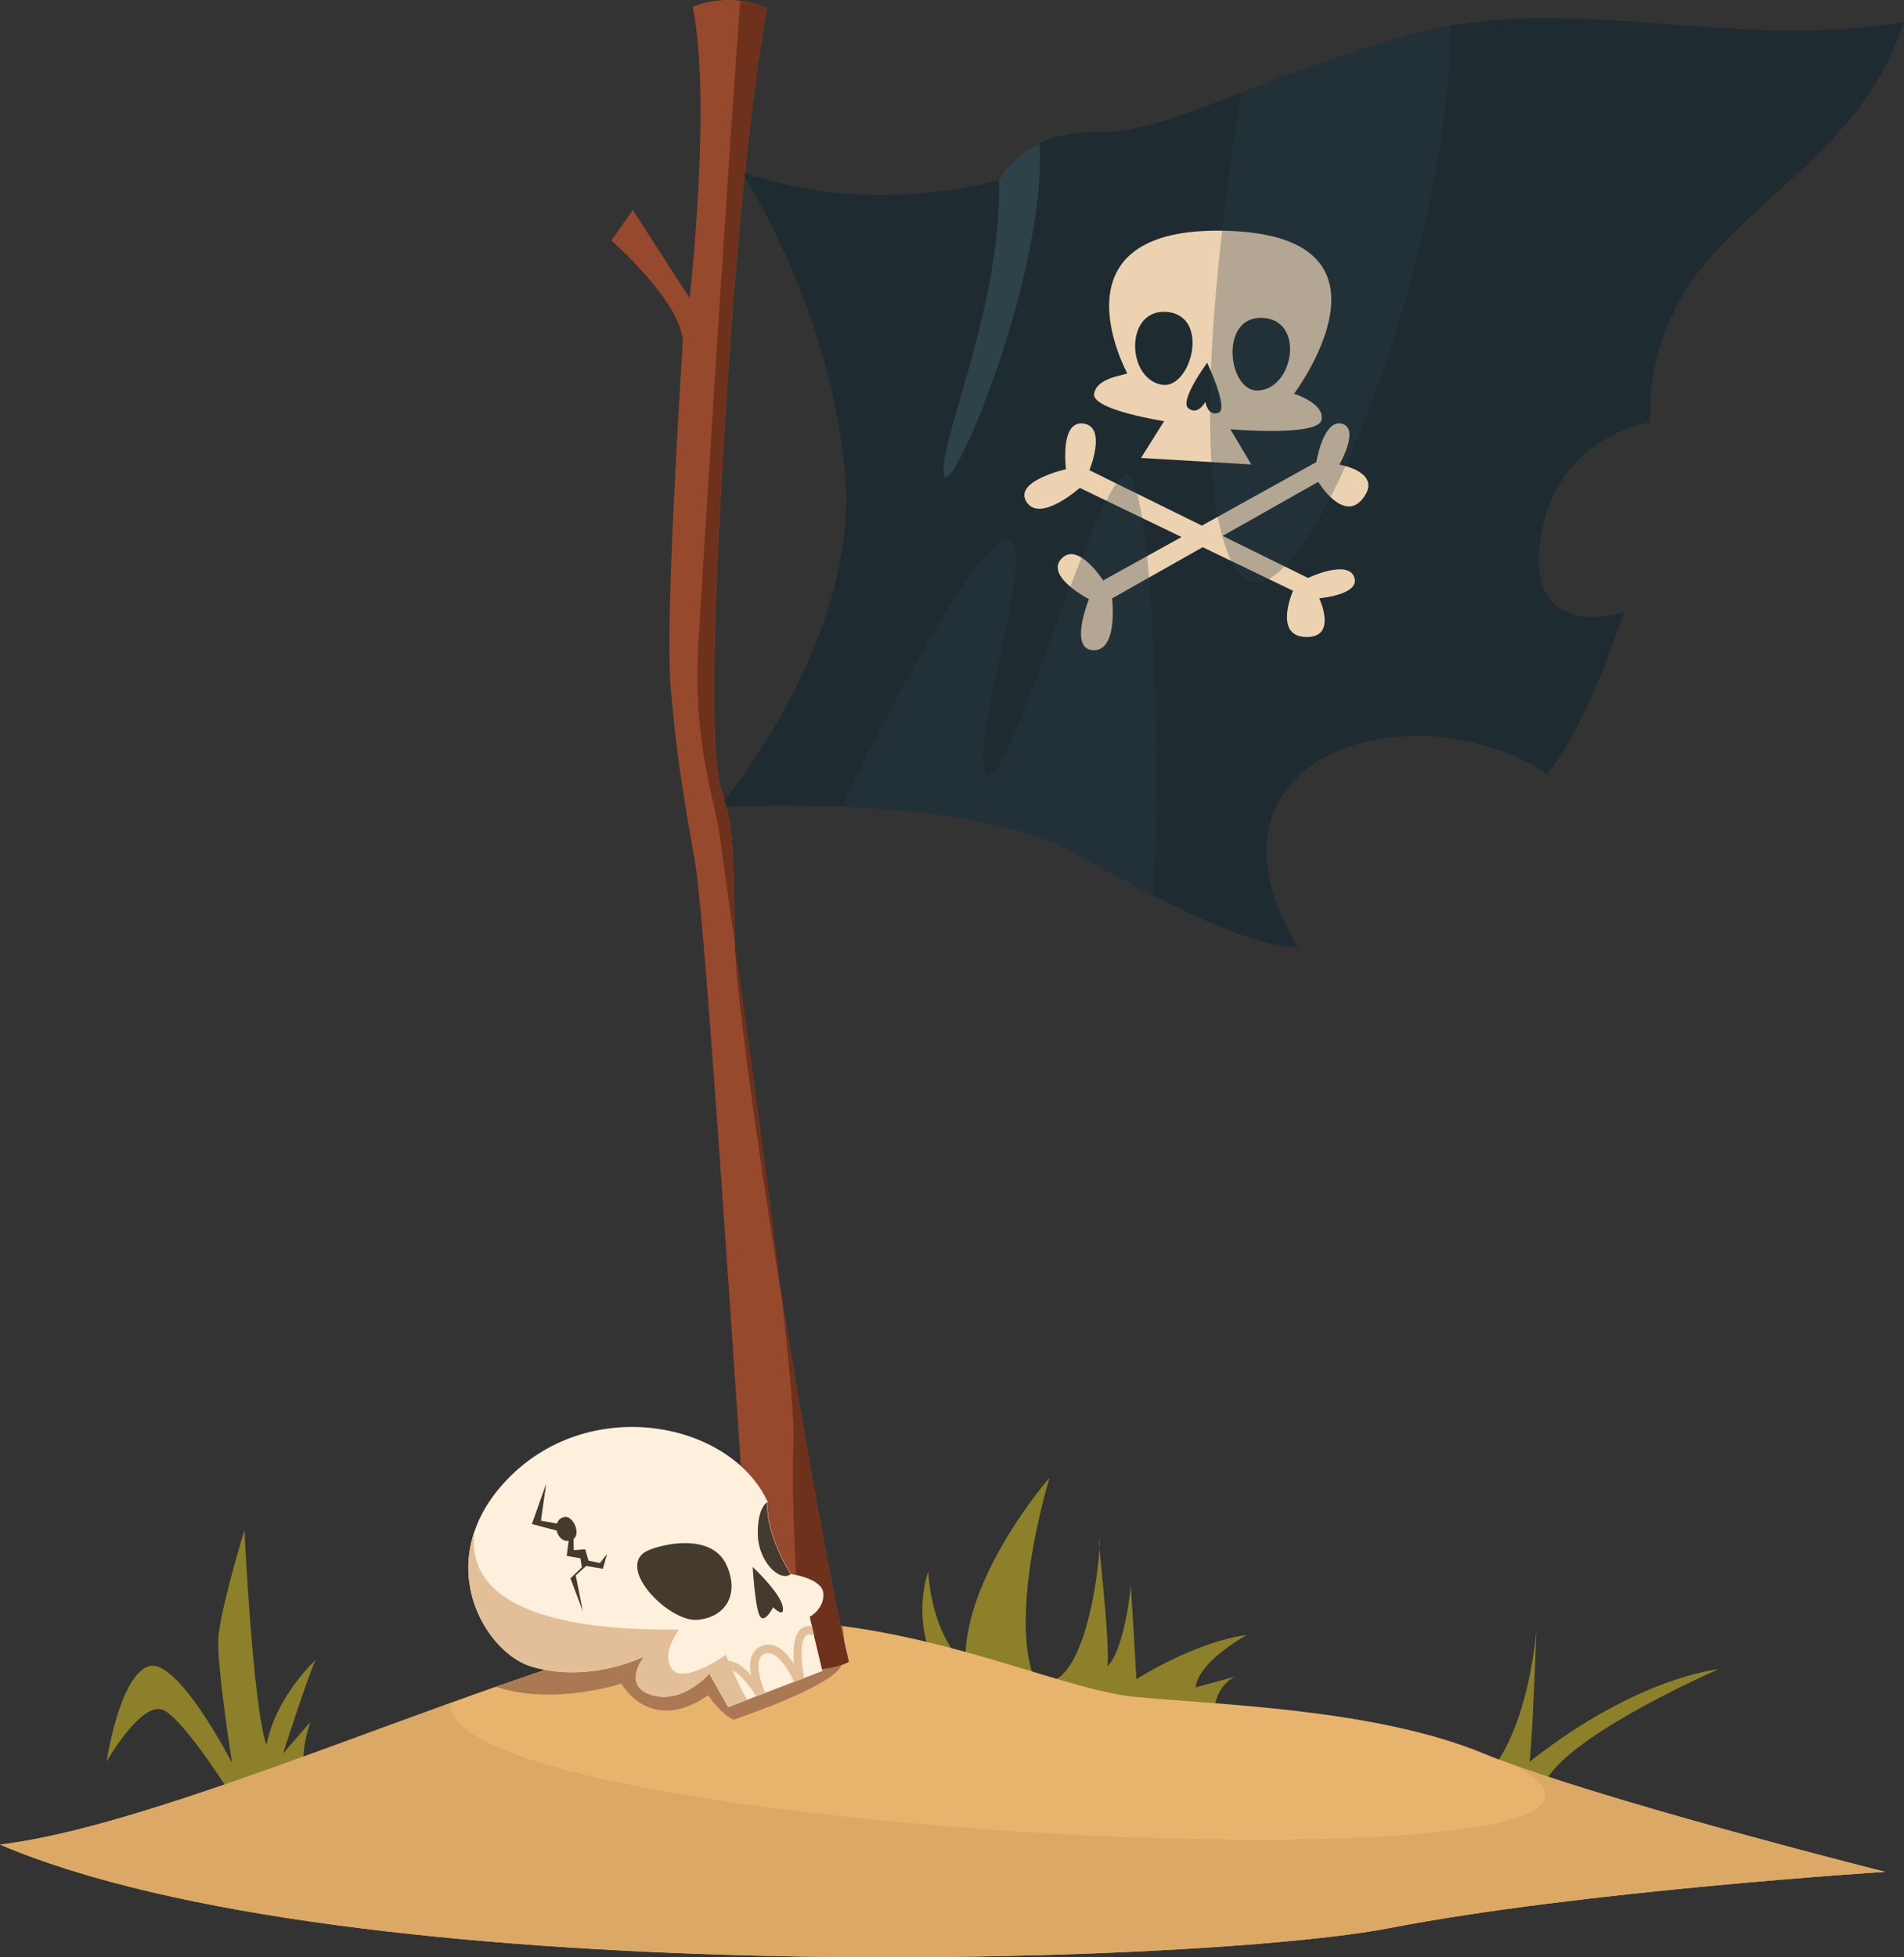 <?xml version="1.0" encoding="UTF-8"?><svg xmlns="http://www.w3.org/2000/svg" viewBox="0 0 136.78 140.58"><rect x="0" y="0" width="136.78" height="140.58" fill="#333333" stroke="none"/><defs><style>.d{fill:#453a2e;}.e{fill:#edd2b2;}.f{fill:#ab7854;}.g,.h{fill:#2e424a;}.i{mix-blend-mode:multiply;opacity:.4;}.i,.j{fill:#1e2b30;}.k{fill:#96492c;}.l{isolation:isolate;}.m{fill:#e2bf98;}.n{fill:#8c802a;}.o{fill:#fff0dd;}.h{mix-blend-mode:screen;opacity:.3;}.p{fill:#6e321c;}.q{fill:#dba965;}.r{fill:#e8b46d;}</style></defs><g class="l"><g id="a"/><g id="b"><g id="c"><g><path class="n" d="M106.81,127.52c3.07-3.37,3.57-10.5,3.57-10.5,0,0-.3,8.12-.5,9.51,7.82-6.14,13.57-6.64,13.57-6.64,0,0-11.39,4.95-12.58,8.42-1.19,3.47-4.06-.79-4.06-.79Z"/><path class="n" d="M16.67,129s-3.27-5.25-4.85-6.14c-1.58-.89-4.16,3.66-4.16,3.66,0,0,.89-6.04,2.97-6.83,2.08-.79,6.04,6.93,6.04,6.93,0,0-1.09-6.93-.99-8.91,.1-1.98,1.88-7.82,1.88-7.82,0,0,.59,12.58,1.58,15.45,.69-3.66,3.86-6.44,3.57-6.14-.3,.3-2.38,6.74-2.38,6.74l1.98-2.28s-.79,2.08-.4,3.57c.4,1.49-5.25,1.78-5.25,1.78Z"/><path class="n" d="M66.89,118.9c-1.29-3.17-.2-6.04-.2-6.04,0,0,.1,4.36,2.67,6.74-.3-6.24,6.04-13.47,6.04-13.47,0,0-2.97,9.61-1.09,14.46,3.76,1.88,4.85-9.41,4.66-10-.2-.59,.79,7.03,.59,9.11,1.29-1.39,1.68-5.84,1.68-5.84l.4,6.74s4.16-2.67,7.92-3.17c-3.76,2.18-3.66,3.76-3.66,3.76l2.87-.79s-1.39,.5-1.58,2.58c-.2,2.08-19.12-1.49-20.31-4.06Z"/><path class="r" d="M135.4,134.44s-21.91,1.39-35.59,4.04c-13.68,2.65-74.96,4.61-99.81-6,8.07-.96,20.78-5.99,32.36-10.17,1.1-.4,2.19-.79,3.27-1.17,7.37-2.58,14.02-4.61,18.39-4.72,2.24-.05,4.42,.09,6.53,.37,8.88,1.16,16.34,4.62,20.97,5.08,5.72,.56,17.17,.83,24.99,4.04,.67,.28,1.44,.57,2.29,.87,8.99,3.22,26.61,7.65,26.61,7.65Z"/><path class="f" d="M60.4,119.7c-.84,1.52-7.69,3.81-7.69,3.81,0,0-.84-.3-1.83-1.75-4.18,2.89-6.24-.84-6.24-.84,0,0-4.88,1.61-9.01,.23,7.37-2.58,14.02-4.61,18.39-4.72,2.24-.05,4.42,.09,6.53,.37,.15,1.15,.18,2.29-.15,2.89Z"/><path class="k" d="M52.46,24.75c-1.24,17.48-1.51,29.47-.67,31.89,.84,2.41,.92,4.11,.99,10.7,.08,6.6,5.58,41.05,8.2,52.01-.79,.45-2.12,.59-3.38,.6-1.71,.01-3.31-.22-3.31-.22-.25-.28-3.41-52.27-4.34-57.66-.93-5.38-1.36-7.86-1.77-12.7-.41-4.84,.7-21.87,.86-24.67,.15-2.8-5.12-7.43-5.12-7.43l1.54-2.19,4.08,6.33s1.61-14.14,.22-20.93c1.31-.51,2.5-.54,3.42-.43,1.19,.15,1.93,.56,1.93,.56,0,0-1.41,6.64-2.66,24.13Z"/><g><path class="j" d="M136.78,1.57c-1.45,4.39-3.82,7.21-6.64,9.93-2.08,1.99-4.39,3.93-6.76,6.4-5.59,5.84-4.81,12.42-4.81,12.42,0,0-1.39,.19-3.01,1.08-2.05,1.13-4.48,3.38-4.95,7.82-.35,3.29,.99,4.53,2.49,4.93,1.67,.44,3.54-.17,3.54-.17,0,0-2.54,8.09-5.52,11.61-.7-.47-1.44-.88-2.22-1.23-9.5-4.29-23.39,.68-15.67,13.7-2.56-.15-5.8-1.41-10.4-3.76-1.71-.87-3.6-1.9-5.73-3.07-4.14-2.29-11.06-3.07-16.64-3.29-4.94-.2-8.84,.04-8.84,.04,0,0,10.03-11.69,9.11-23.7-.9-11.84-7.32-21.72-7.5-21.99,9.41,3.47,18.52,.62,18.52,.62,0,0,.79-1.62,2.91-2.62,1.01-.48,2.34-.83,4.03-.78,2.91,.07,6.19-1.2,10.46-2.85,3.43-1.33,7.5-2.91,12.53-4.25,.84-.22,1.67-.41,2.51-.55,1.92-.34,3.83-.5,5.76-.54,6.05-.14,12.2,.84,18.57,.87,2.7,.01,5.45-.14,8.24-.62Z"/><g><path class="e" d="M83.62,30.26l-1.65,2.63,7.92,.47-1.5-2.53s6.24,.54,6.54-.65c.29-1.2-1.97-1.9-1.97-1.9,0,0,8.46-11.23-4.69-11.7-13.15-.46-7.29,10.23-7.29,10.23-.21,.16-2.17,.29-2.38,1.46-.21,1.17,5.03,1.98,5.03,1.98Zm7.05-7.43c3.11,.11,2.29,5.12-.31,5.22-2.14,.09-2.8-5.34,.31-5.22Zm-3.95,3.22s1.58,3.34,.81,3.6c-.78,.27-.94-.79-.94-.79,0,0-.52,1-1.21,.47-.7-.52,1.35-3.29,1.35-3.29Zm-2.83-3.64c3.09,.34,1.64,5.62-.45,5.22-2.56-.48-2.64-5.55,.45-5.22Z"/><path class="e" d="M96.22,33.37s1.5-2.61,.17-2.94c-1.33-.33-1.83,2.76-1.83,2.76l-8.22,4.56-8.08-3.98s1.29-3.12-.43-3.35c-1.72-.23-1.25,3.28-1.25,3.28,0,0-3.82,.85-2.83,2.36,.98,1.51,3.82-1.02,3.82-1.02l7.31,3.53-5.63,3.12s-1.82-2.84-3-1.56,1.98,2.9,1.98,2.9c0,0-1.48,3.62,.32,3.67,1.8,.05,1.34-3.72,1.34-3.72l6.51-3.68,6.49,3.13s-1.44,3.24,.9,3.32,.98-2.78,.98-2.78c0,0,3-.25,2.51-1.53-.49-1.28-3.31,.07-3.31,.07l-6.14-3.02,6.87-3.88s1.84,3.03,3.24,1.15c1.4-1.87-1.72-2.39-1.72-2.39Z"/></g><path class="g" d="M74.68,10.3c.52,9.64-6.64,26.34-6.89,23.71-.24-2.62,4.18-12.08,3.98-21.09,0,0,.79-1.62,2.91-2.62Z"/><path class="i" d="M116.65,43.98s-2.54,8.09-5.52,11.61c-.7-.47-1.44-.88-2.22-1.23,1.63-2.66,3.06-6.2,4.19-10.21,1.67,.44,3.54-.17,3.54-.17Z"/><path class="i" d="M130.15,11.5c-2.08,1.99-4.39,3.93-6.76,6.4-5.59,5.84-4.81,12.42-4.81,12.42,0,0-1.39,.19-3.01,1.08,1.39-12.36,.07-25.19-5.59-30.07,6.05-.14,12.2,.84,18.57,.87-.18,3.15,.45,6.39,1.6,9.31Z"/><path class="h" d="M104.22,1.86c0,16.86-11.53,46.47-15.63,38.71-3.38-6.4-.79-25.47,.59-33.91,3.43-1.33,7.5-2.91,12.53-4.25,.84-.22,1.67-.41,2.51-.55Z"/><path class="h" d="M82.84,64.31c-1.71-.87-3.6-1.9-5.73-3.07-4.14-2.29-11.06-3.07-16.64-3.29,2.45-5.04,8.55-17.18,11.35-18.96,3.55-2.25-2.44,14.95-.96,16.55,1.48,1.6,7.41-19.74,9.85-21.36,2.11-1.4,2.77,21.18,2.13,30.13Z"/></g><path class="p" d="M52.46,24.75c-1.24,17.48-1.51,29.47-.67,31.89,.84,2.41,.92,4.11,.99,10.7,.08,6.6,5.58,41.05,8.2,52.01-.79,.45-2.12,.59-3.38,.6-.24-3.41-.79-11.77-.6-16.4,.23-5.91-4.97-40.82-5.28-43.42-.31-2.6-1.96-6.51-1.55-13.84,.36-6.48,2.4-38.5,3.01-46.23,1.19,.15,1.93,.56,1.93,.56,0,0-1.41,6.64-2.66,24.13Z"/><g><path class="o" d="M58.47,117.47l.61,2.55-1.32,.5-.71,.27-2.09,.8-.63,.24-.64,.25-1.38,.52-.94-1.67-.36-.64-.05-.09s-1.91,2.22-4.13,1.54c-2.14-.66-.67-2.62-.56-2.77-.18,.09-3.97,1.93-8.06,.73-2.7-.79-5.74-5.13-4.1-9.78,.45-1.3,1.27-2.62,2.56-3.9,5.91-5.85,15.83-3.88,18.48,1.85-.18,2.28,1.66,5.18,1.66,5.18,0,0,2.28,.3,2.34,1.41,.06,1.11-.98,1.66-.98,1.66l.16,.69,.15,.65Z"/><path class="d" d="M46.71,111.29c-2.77,1.03,1.29,5.24,3.39,5.05s3.02-1.91,2.09-3.94c-.92-2.03-3.82-1.73-5.48-1.11Z"/><path class="d" d="M54.07,112.54s.17,2.91,.51,3.52,.96-.62,.96-.62c0,0,.89,.89,.68-.1s-2.15-2.8-2.15-2.8Z"/><path class="d" d="M56.8,113.06c-.76,.59-2.32-.87-2.36-2.85-.04-1.98,.69-2.33,.69-2.33-.18,2.28,1.66,5.18,1.66,5.18Z"/><g><path class="d" d="M40.57,108.95c-1,.15-.65,1.88,.34,1.71,.99-.17,.34-1.81-.34-1.71Z"/><polygon class="d" points="40.61 109.53 38.86 109.22 39.24 106.55 38.21 109.46 40.3 110.01 40.61 109.53"/><polygon class="d" points="40.91 110.21 40.71 111.75 41.7 111.92 41.8 112.57 40.98 113.36 41.87 115.71 41.36 113.15 42.11 112.47 43.31 112.67 43.61 111.61 43.1 112.26 42.28 112.09 42.04 111.27 41.22 111.34 41.19 110.04 40.91 110.21"/></g><path class="m" d="M58.47,117.47c-.23-.09-.42-.11-.54-.02-.46,.3-.4,1.77-.17,3.08l-.71,.27c-.36-.77-.93-1.73-1.54-2-.21-.09-.4-.09-.59-.02-.19,.08-.3,.21-.37,.41-.21,.6,.09,1.61,.42,2.41l-.63,.24c-.64-1.01-1.51-2.02-2.12-1.96-.32,.04-.61,.4-.85,1.05l-.36-.64c.29-.62,.68-.94,1.15-1,.62-.06,1.25,.42,1.8,1.03-.09-.47-.11-.95,.03-1.34,.13-.36,.36-.61,.71-.76,.34-.14,.7-.13,1.05,.02,.5,.22,.94,.74,1.29,1.29-.09-1.05-.03-2.19,.57-2.59,.21-.14,.44-.19,.71-.14l.15,.65Z"/><path class="m" d="M53.68,122.09l-1.38,.52-.94-1.67-.36-.64-.05-.09s-1.91,2.22-4.13,1.54c-2.14-.66-.67-2.62-.56-2.77-.18,.09-3.97,1.93-8.06,.73-2.7-.79-5.74-5.13-4.1-9.78-1.18,8.12,14.8,6.95,14.67,7.13-.13,.2-1.32,1.79-.46,2.85,.86,1.06,3.84-1.06,3.84-1.06,0,0,.9,2.26,1.53,3.23Z"/></g><path class="q" d="M135.4,134.44s-21.91,1.39-35.59,4.04c-13.68,2.65-74.96,4.61-99.81-6,8.07-.96,20.78-5.99,32.36-10.17-.66,9.68,94.23,14.02,76.43,4.48,8.99,3.22,26.61,7.65,26.61,7.65Z"/></g></g></g></g></svg>